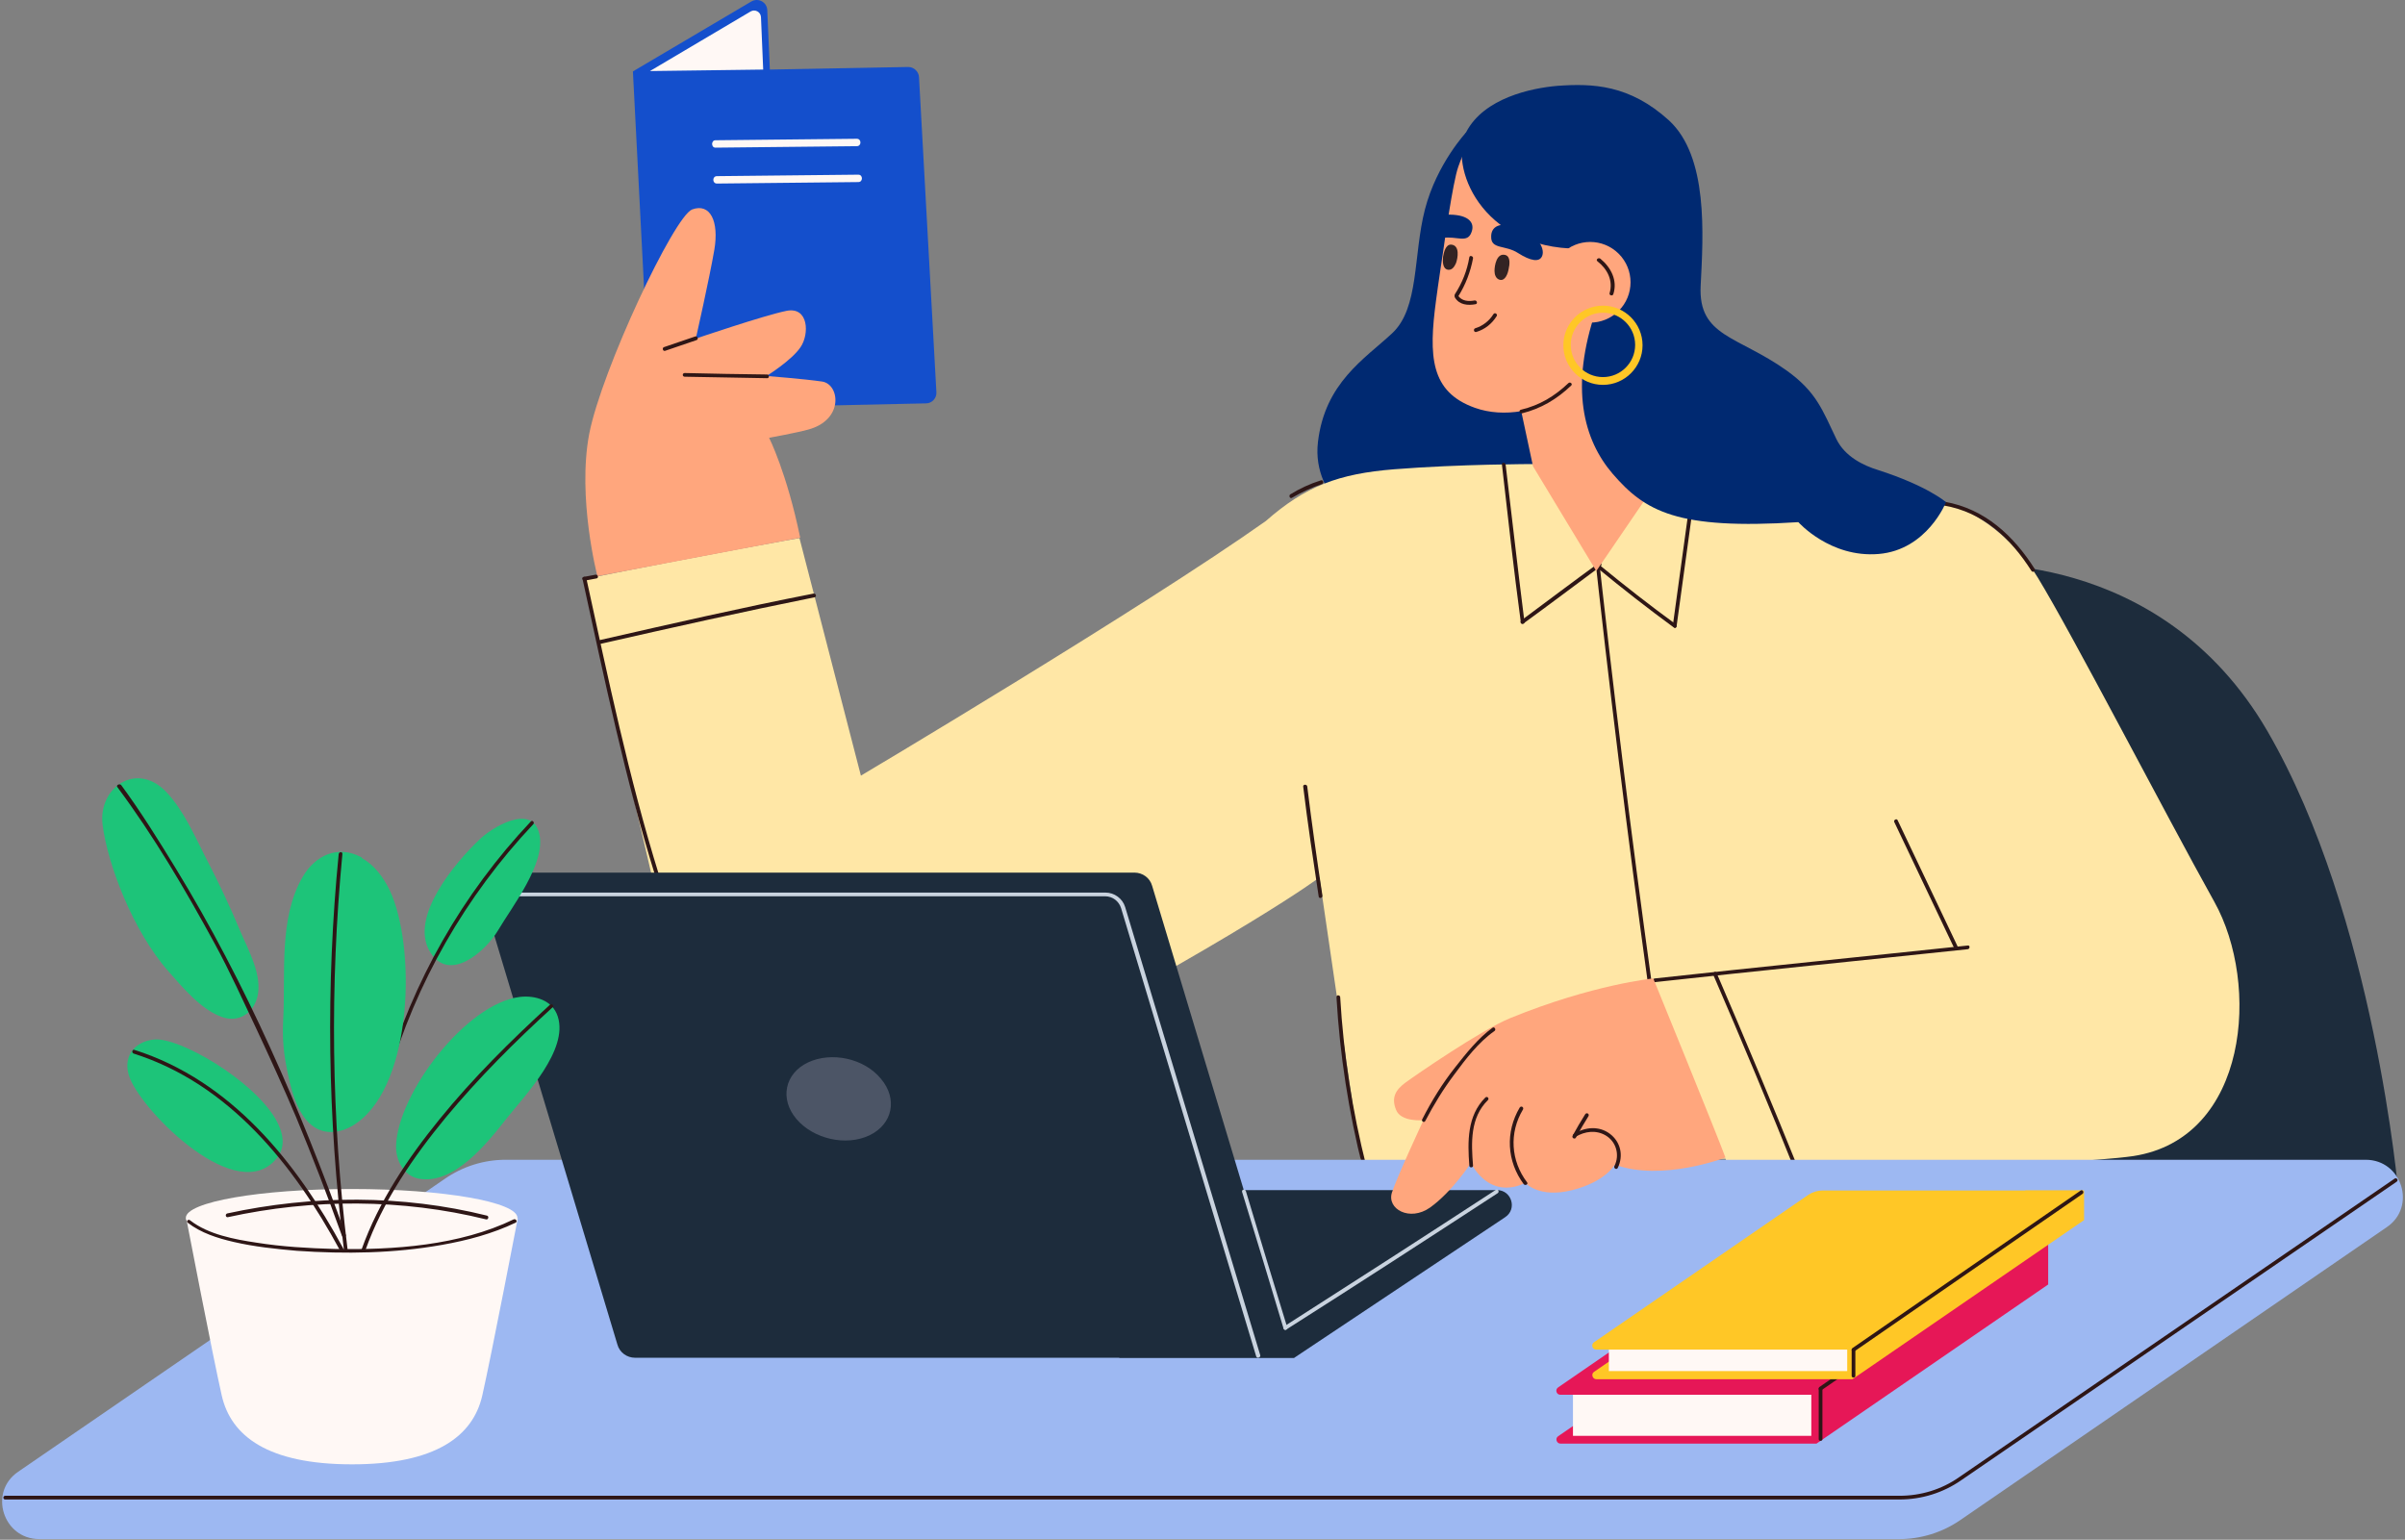 <svg width="531" height="340" viewBox="0 0 531 340" fill="none" xmlns="http://www.w3.org/2000/svg">
<rect x="0" y="0" width="531" height="340" fill="#808080" stroke="none"/>
<g clip-path="url(#clip0_2364_16800)">
<path d="M433.423 124.696C433.423 124.696 476.814 120.529 500.593 161.386C524.372 202.325 529.601 263.938 529.601 263.938C529.601 263.938 443.474 269.985 442.902 263.938C442.33 257.973 433.423 124.696 433.423 124.696Z" fill="#1D2C3C"/>
<path d="M165.89 0.327L139.741 15.771L143.582 90.376L204.459 89.069C205.767 89.069 206.829 87.925 206.747 86.617L202.907 16.997C202.825 15.771 201.763 14.79 200.537 14.79L169.976 15.362L169.404 2.206C169.322 0.49 167.443 -0.572 165.89 0.327Z" fill="#144FCC"/>
<path d="M157.964 32.604C168.342 32.522 178.801 32.359 189.179 32.277C190.241 32.277 190.241 30.643 189.179 30.643C178.801 30.724 168.342 30.888 157.964 30.969C156.983 30.969 156.983 32.604 157.964 32.604Z" fill="#FFF8F5"/>
<path d="M158.291 40.53C168.668 40.449 179.128 40.285 189.506 40.203C190.568 40.203 190.568 38.569 189.506 38.569C179.128 38.651 168.668 38.814 158.291 38.896C157.228 38.896 157.228 40.53 158.291 40.53Z" fill="#FFF8F5"/>
<path d="M168.505 15.362L143.5 15.689L165.727 2.533C166.707 1.961 167.933 2.615 168.015 3.759L168.505 15.362Z" fill="#FFF8F5"/>
<path d="M323.763 29.172C323.763 29.172 317.225 36.118 314.61 46.25C311.996 56.383 313.385 68.068 307.338 73.624C301.291 79.263 292.548 84.493 290.995 97.567C289.442 110.641 303.007 117.505 303.007 117.505L350.32 114.073L323.763 29.172Z" fill="#002971"/>
<path d="M488.907 199.138C477.712 179.036 457.529 139.977 449.93 127.556C442.33 115.136 430.972 111.377 430.972 111.377L369.686 101.326L338.553 102.47C338.553 102.47 322.373 102.47 307.91 103.614C295.489 104.595 288.217 107.373 279.473 115.054C252.344 134.257 190.078 171.274 190.078 171.274L176.513 118.813C176.513 118.813 157.882 122.081 128.873 127.883C128.873 127.883 143.01 190.722 149.547 216.707C157.392 248.085 181.252 252.988 202.743 244.163C206.175 242.774 210.915 240.241 216.308 237.054C275.306 205.92 291.322 193.745 291.322 193.745L300.637 257.401L380.963 255.848L382.433 259.77C382.433 259.77 456.548 257.401 471.012 255.276C496.507 251.354 499.04 217.279 488.907 199.138Z" fill="#FFE7A6"/>
<path d="M370.176 138.261C371.484 128.7 372.791 119.14 374.099 109.661C374.18 109.171 373.363 108.925 373.281 109.416C371.974 118.976 370.667 128.537 369.359 138.016C369.359 138.588 370.095 138.833 370.176 138.261Z" fill="#2E1616"/>
<path d="M128.628 127.883C133.449 149.864 138.025 172.009 144.726 193.581C144.889 194.072 145.707 193.908 145.543 193.336C138.843 171.764 134.267 149.701 129.445 127.638C129.282 127.148 128.465 127.393 128.628 127.883Z" fill="#2E1616"/>
<path d="M295.081 220.221C295.816 232.969 297.777 245.553 300.883 257.891C301.046 258.382 301.781 258.218 301.7 257.646C298.595 245.389 296.633 232.805 295.898 220.139C295.816 219.649 294.999 219.649 295.081 220.221Z" fill="#2E1616"/>
<path d="M285.275 109.906C287.4 108.681 289.524 107.7 291.894 106.883C292.384 106.719 292.139 105.902 291.649 106.066C289.279 106.801 286.991 107.863 284.867 109.171C284.458 109.498 284.867 110.233 285.275 109.906Z" fill="#2E1616"/>
<path d="M429.174 111.622C437.836 113.093 443.964 118.894 448.54 126.085C448.786 126.494 449.521 126.085 449.276 125.677C444.618 118.322 438.244 112.357 429.419 110.805C428.847 110.805 428.684 111.54 429.174 111.622Z" fill="#2E1616"/>
<path d="M352.608 125.35C358.164 129.926 363.803 134.339 369.604 138.588C370.013 138.915 370.421 138.179 370.013 137.853C364.293 133.685 358.655 129.273 353.18 124.778C352.771 124.451 352.199 125.023 352.608 125.35Z" fill="#2E1616"/>
<path d="M336.346 137.688C342.066 133.521 347.705 129.272 353.425 125.023C353.833 124.696 353.425 124.042 353.016 124.287C347.296 128.455 341.658 132.704 335.938 136.953C335.448 137.28 335.856 138.015 336.346 137.688Z" fill="#2E1616"/>
<path d="M351.627 118.077C355.223 151.254 359.308 184.348 363.884 217.442C363.966 217.933 364.783 217.769 364.701 217.197C360.125 184.184 356.04 151.172 352.444 118.077C352.363 117.587 351.545 117.587 351.627 118.077Z" fill="#2E1616"/>
<path d="M321.965 36.853C320.739 40.285 318.778 54.504 318.778 54.504C318.778 54.504 317.389 63.737 317.062 66.352C315.427 78.609 315.754 86.535 325.642 90.049C338.471 94.625 356.04 83.839 363.557 69.621C371.075 55.402 371.075 36.526 366.744 29.09C362.413 21.736 353.425 19.285 344.191 20.265C334.957 21.164 326.622 23.452 321.965 36.853Z" fill="#FFA67D"/>
<path d="M335.121 87.271L338.471 102.96L352.444 126.086L368.951 101.898L360.207 72.317L335.121 87.271Z" fill="#FFA67D"/>
<path d="M343.864 18.957C338.062 19.448 327.685 21.654 323.762 29.09C319.84 36.526 326.868 54.912 348.522 54.912C348.522 54.912 350.892 60.142 353.506 64.963C356.121 69.784 353.506 65.208 352.444 68.313C346.479 85.636 349.666 97.158 356.04 104.594C363.23 112.929 370.258 117.015 397.06 115.299C397.06 115.299 404.088 123.225 414.792 122.326C425.497 121.427 429.664 110.886 429.664 110.886C429.664 110.886 425.579 107.291 414.629 103.777C411.442 102.797 407.356 100.835 405.477 96.995C402.372 90.539 401.064 86.535 394.445 81.796C383.659 74.115 374.916 74.36 375.488 63.083C376.06 51.807 377.204 34.565 368.46 26.557C359.798 18.712 351.709 18.386 343.864 18.957Z" fill="#002971"/>
<path d="M357.398 68.63C360.877 65.152 360.877 59.513 357.398 56.034C353.92 52.556 348.281 52.556 344.802 56.034C341.324 59.513 341.324 65.152 344.802 68.63C348.281 72.109 353.92 72.109 357.398 68.63Z" fill="#FFA67D"/>
<path d="M378.266 215.236C384.558 229.781 390.687 244.408 396.57 259.117C396.734 259.607 397.551 259.362 397.387 258.871C391.422 244.081 385.294 229.454 379.002 214.827C378.756 214.337 378.103 214.746 378.266 215.236Z" fill="#2E1616"/>
<path d="M365.355 216.87C388.399 214.337 411.442 212.049 434.486 209.597C434.976 209.516 434.976 208.698 434.486 208.78C411.442 211.232 388.399 213.52 365.355 216.053C364.783 216.134 364.783 216.952 365.355 216.87Z" fill="#2E1616"/>
<path d="M418.224 181.487C422.637 190.803 427.131 200.2 431.544 209.516C431.789 210.006 432.443 209.597 432.279 209.107C427.867 199.792 423.372 190.394 418.96 181.079C418.715 180.67 418.061 181.079 418.224 181.487Z" fill="#2E1616"/>
<path d="M331.607 102.552C332.915 114.155 334.222 125.758 335.775 137.362C335.856 137.852 336.673 137.852 336.592 137.362C335.121 125.758 333.813 114.155 332.424 102.552C332.343 102.061 331.525 102.061 331.607 102.552Z" fill="#2E1616"/>
<path d="M287.726 173.644C288.707 181.733 289.933 189.905 291.158 197.995C291.24 198.485 292.057 198.321 291.975 197.749C290.75 189.741 289.606 181.652 288.625 173.644C288.543 173.153 287.726 173.153 287.726 173.644Z" fill="#2E1616"/>
<path d="M132.551 142.183C148.321 138.587 164.011 135.074 179.863 131.887C180.354 131.805 180.19 130.988 179.618 131.07C163.766 134.175 148.076 137.77 132.305 141.366C131.815 141.529 131.979 142.265 132.551 142.183Z" fill="#2E1616"/>
<path d="M353.915 84.983C349.094 84.983 345.172 81.061 345.172 76.24C345.172 71.418 349.094 67.496 353.915 67.496C358.736 67.496 362.659 71.418 362.659 76.24C362.659 81.061 358.736 84.983 353.915 84.983ZM353.915 69.049C349.993 69.049 346.806 72.236 346.806 76.158C346.806 80.08 349.993 83.267 353.915 83.267C357.837 83.267 361.024 80.08 361.024 76.158C361.024 72.236 357.837 69.049 353.915 69.049Z" fill="#FFC726"/>
<path d="M329.237 52.216C329.156 55.157 332.342 54.014 335.202 55.893C337.899 57.609 339.942 58.017 340.514 56.465C341.168 54.667 339.206 51.562 334.957 50.173C331.035 48.865 329.237 50.091 329.237 52.216Z" fill="#002971"/>
<path d="M332.342 56.301C330.463 55.81 329.973 58.589 329.973 59.815C329.973 60.55 330.218 61.531 331.117 61.776C332.342 62.102 332.914 60.386 333.078 59.488C333.323 58.425 333.568 56.628 332.342 56.301Z" fill="#332323"/>
<path d="M324.907 51.235C324.008 53.85 321.638 52.052 318.533 52.542C317.144 52.379 317.389 47.966 319.268 47.394C319.595 47.394 319.84 47.394 320.167 47.394C324.416 47.476 325.642 49.274 324.907 51.235Z" fill="#002971"/>
<path d="M320.412 54.013C322.373 54.177 321.883 56.955 321.474 58.099C321.147 58.834 320.657 59.651 319.758 59.57C318.451 59.406 318.533 57.69 318.614 56.71C318.778 55.729 319.186 53.931 320.412 54.013Z" fill="#332323"/>
<path d="M321.965 65.453C323.599 62.839 324.661 60.06 325.233 57.037C325.315 56.547 324.498 56.301 324.416 56.792C323.926 59.733 322.864 62.43 321.229 64.963C320.902 65.535 321.638 65.944 321.965 65.453Z" fill="#2E1616"/>
<path d="M321.229 65.698C322.21 67.333 324.089 67.496 325.805 67.169C326.296 67.088 326.132 66.27 325.56 66.352C324.253 66.597 322.7 66.516 321.883 65.208C321.72 64.8 320.984 65.208 321.229 65.698Z" fill="#2E1616"/>
<path d="M325.969 73.297C327.848 72.725 329.401 71.5 330.463 69.784C330.708 69.375 330.054 68.885 329.728 69.375C328.829 70.846 327.358 71.99 325.724 72.48C325.233 72.644 325.397 73.461 325.969 73.297Z" fill="#2E1616"/>
<path d="M352.689 57.69C354.896 59.406 356.203 61.939 355.386 64.718C355.222 65.208 356.04 65.453 356.203 64.963C357.184 61.939 355.713 59.079 353.343 57.118C352.853 56.791 352.281 57.363 352.689 57.69Z" fill="#2E1616"/>
<path d="M336.02 91.275C340.269 90.213 343.701 88.17 346.888 85.146C347.296 84.82 346.724 84.248 346.316 84.574C343.211 87.516 339.942 89.477 335.856 90.458C335.284 90.54 335.448 91.357 336.02 91.275Z" fill="#2E1616"/>
<path d="M131.897 127.229C131.897 127.229 127.403 109.906 130.099 95.769C132.877 81.633 148.812 47.803 152.816 46.25C156.82 44.779 158.781 48.865 157.719 55.157C156.656 61.367 153.633 74.769 153.633 74.769C153.633 74.769 168.75 69.621 173.653 68.64C178.556 67.659 178.719 73.788 176.758 76.648C174.797 79.59 169.24 83.022 169.24 83.022C169.24 83.022 177.575 83.675 181.498 84.248C185.42 84.82 186.4 92.746 178.392 94.87C175.696 95.606 169.812 96.668 169.812 96.668C169.812 96.668 173.735 104.431 176.676 118.731L131.897 127.229Z" fill="#FFA67D"/>
<path d="M146.851 77.465C149.139 76.648 151.508 75.913 153.796 75.096C154.287 74.932 154.041 74.115 153.551 74.278C151.263 75.096 148.893 75.831 146.605 76.648C146.115 76.811 146.36 77.629 146.851 77.465Z" fill="#2E1616"/>
<path d="M151.181 83.185C157.228 83.267 163.357 83.43 169.404 83.512C169.894 83.512 169.894 82.695 169.404 82.695C163.357 82.613 157.228 82.532 151.181 82.368C150.609 82.368 150.609 83.185 151.181 83.185Z" fill="#2E1616"/>
<path d="M129.119 128.21C130.017 128.046 130.835 127.883 131.733 127.719C132.224 127.638 132.06 126.821 131.488 126.902C130.589 127.066 129.772 127.229 128.873 127.392C128.383 127.474 128.547 128.291 129.119 128.21Z" fill="#2E1616"/>
<path d="M111.632 256.093H522.329C530.337 256.093 533.605 266.471 526.986 270.965L432.77 335.683C428.847 338.38 424.108 339.851 419.368 339.851H8.671C0.663 339.851 -2.605 329.473 4.014 324.979L98.149 260.342C102.153 257.564 106.811 256.093 111.632 256.093Z" fill="#9DB8F2"/>
<path d="M419.369 331.106H1.154C0.909 331.106 0.745 330.943 0.745 330.698C0.745 330.453 0.909 330.289 1.154 330.289H419.369C424.108 330.289 428.684 328.9 432.525 326.204L528.703 260.26C528.866 260.097 529.111 260.178 529.274 260.342C529.438 260.505 529.356 260.75 529.193 260.914L433.015 326.857C429.011 329.636 424.271 331.106 419.369 331.106Z" fill="#2E1616"/>
<path d="M285.765 299.81L332.342 268.758C335.039 266.961 333.731 262.793 330.545 262.793H252.18L247.114 299.81H285.765Z" fill="#1D2C3C"/>
<path d="M285.765 299.81H140.232C138.434 299.81 136.8 298.666 136.309 296.869L106.238 196.932C105.585 194.807 107.137 192.683 109.344 192.683H250.464C252.262 192.683 253.896 193.827 254.387 195.624L285.765 299.81Z" fill="#1D2C3C"/>
<path d="M277.757 299.811C277.594 299.811 277.43 299.729 277.348 299.484L247.523 200.527C247.032 198.975 245.643 197.913 244.009 197.913H106.974C106.729 197.913 106.565 197.749 106.565 197.504C106.565 197.259 106.729 197.095 106.974 197.095H244.091C246.052 197.095 247.85 198.403 248.421 200.282L278.247 299.239C278.329 299.484 278.166 299.647 278.002 299.729C277.839 299.811 277.839 299.811 277.757 299.811Z" fill="#C9D3DF"/>
<path d="M274.243 263.202C277.348 273.252 280.372 283.303 283.395 293.354C283.559 293.845 284.376 293.681 284.212 293.109C281.107 283.058 278.084 273.007 275.06 262.956C274.815 262.466 274.08 262.711 274.243 263.202Z" fill="#C9D3DF"/>
<path d="M283.967 293.6C299.657 283.631 315.182 273.58 330.708 263.447C331.117 263.12 330.708 262.467 330.299 262.712C314.774 272.844 299.166 282.895 283.559 292.864C283.15 293.191 283.559 293.845 283.967 293.6Z" fill="#C9D3DF"/>
<path d="M194.49 238.198C198.249 242.611 197.105 248.249 191.957 250.7C186.809 253.152 179.618 251.517 175.859 247.105C172.1 242.692 173.244 237.054 178.392 234.602C183.622 232.151 190.813 233.704 194.49 238.198Z" fill="#4C5566"/>
<path d="M380.963 255.603C380.963 255.603 366.908 260.996 356.53 257.155C356.53 257.155 354.569 260.914 347.133 262.794C339.697 264.673 336.755 261.159 336.755 261.159C336.755 261.159 329.646 265.49 324.743 256.828C324.743 256.828 320.657 263.121 315.754 266.634C311.26 269.821 306.112 266.961 307.338 263.284C308.564 259.607 314.284 247.35 314.284 247.35C314.284 247.35 309.299 247.84 308.237 245.062C307.093 242.283 308.237 240.567 310.361 239.015C312.486 237.462 327.031 227.411 333.487 224.796C351.709 217.36 365.028 216.053 365.028 216.053C365.028 216.053 378.838 249.883 380.963 255.603Z" fill="#FFA67D"/>
<path d="M325.233 257.4C324.825 252.334 324.58 246.777 328.502 242.937C328.91 242.528 328.338 241.956 327.93 242.365C323.926 246.369 324.008 252.089 324.416 257.4C324.416 257.891 325.233 257.891 325.233 257.4Z" fill="#2E1616"/>
<path d="M337.164 261.078C333.568 256.338 333.16 250.128 336.265 244.98C336.51 244.489 335.856 244.081 335.529 244.571C332.343 249.964 332.669 256.42 336.428 261.486C336.755 261.895 337.491 261.486 337.164 261.078Z" fill="#2E1616"/>
<path d="M347.868 251.027C349.911 249.801 352.363 249.474 354.487 250.7C356.857 252.089 357.674 255.031 356.448 257.482C356.203 257.972 356.939 258.381 357.184 257.891C358.491 255.194 357.837 252.171 355.468 250.373C353.098 248.575 349.993 248.82 347.541 250.373C347.051 250.536 347.46 251.272 347.868 251.027Z" fill="#2E1616"/>
<path d="M347.95 251.19C348.849 249.556 349.748 248.003 350.728 246.45C350.974 245.96 350.32 245.552 349.993 246.042C349.012 247.594 348.113 249.147 347.215 250.781C346.969 251.272 347.705 251.68 347.95 251.19Z" fill="#2E1616"/>
<path d="M314.692 247.513C316.572 243.918 318.615 240.567 321.066 237.299C323.599 233.867 326.459 230.108 329.973 227.656C330.382 227.33 329.973 226.676 329.564 226.921C326.296 229.291 323.681 232.641 321.229 235.746C318.451 239.26 316.081 243.1 314.039 247.104C313.712 247.595 314.447 248.003 314.692 247.513Z" fill="#2E1616"/>
<path d="M77.638 269.003H41.112C41.112 269.003 46.914 299.156 48.957 308.144C50.999 317.133 59.171 323.343 77.72 323.343C96.188 323.343 104.441 317.133 106.484 308.144C108.526 299.156 114.328 269.003 114.328 269.003H77.638Z" fill="#FFF8F5"/>
<path d="M77.638 275.296C97.857 275.296 114.247 272.442 114.247 268.922C114.247 265.402 97.857 262.548 77.638 262.548C57.42 262.548 41.03 265.402 41.03 268.922C41.03 272.442 57.42 275.296 77.638 275.296Z" fill="#FFF8F5"/>
<path d="M50.346 268.758C68.977 264.672 88.752 264.672 107.301 269.248C107.791 269.412 108.036 268.595 107.546 268.431C88.833 263.774 68.977 263.855 50.182 267.941C49.61 268.104 49.855 268.922 50.346 268.758Z" fill="#2E1616"/>
<path d="M53.042 205.593C50.754 200.118 48.221 194.725 45.443 189.414C42.992 184.592 40.54 178.954 36.781 174.95C30.244 168.004 21.664 173.806 22.645 182.059C23.707 190.721 29.345 205.675 37.272 214.582C40.377 218.095 44.381 222.917 48.957 224.551C52.552 225.858 55.821 223.897 56.801 220.22C58.027 215.399 54.84 209.842 53.042 205.593Z" fill="#1DC479"/>
<path d="M119.068 184.102C117.433 177.238 108.445 182.795 105.748 185.491C100.682 190.312 90.468 202.243 94.799 209.924C99.048 217.441 107.301 209.924 109.916 205.511C113.103 200.118 120.62 190.557 119.068 184.102Z" fill="#1DC479"/>
<path d="M85.728 238.034C91.775 217.115 102.807 197.83 117.76 181.977C118.087 181.569 117.515 180.997 117.188 181.405C102.153 197.34 91.04 216.788 84.993 237.87C84.829 238.279 85.565 238.524 85.728 238.034Z" fill="#2E1616"/>
<path d="M79.681 189.25C74.615 186.554 69.63 188.842 66.852 193.581C61.459 202.815 63.093 215.072 62.521 225.286C62.358 228.718 62.521 231.742 63.175 235.174C64.074 239.832 65.545 247.431 70.529 249.474C73.308 250.618 76.576 249.637 78.946 247.84C91.203 238.933 91.857 208.944 86.055 196.605C84.666 193.745 82.705 191.048 79.926 189.495C79.926 189.332 79.763 189.25 79.681 189.25Z" fill="#1DC479"/>
<path d="M123.153 224.469C122.009 220.874 118.169 219.73 114.737 220.139C102.97 221.609 87.853 241.303 87.444 252.988C87.362 256.175 89.078 259.607 92.429 260.26C100.273 261.731 107.709 252.252 111.877 246.941C116.126 241.629 125.523 231.824 123.153 224.469Z" fill="#1DC479"/>
<path d="M60.805 247.022C55.657 238.36 39.641 229.045 34.085 229.535C29.427 229.944 26.894 233.703 28.692 238.115C31.797 245.878 52.634 266.715 61.214 255.602C63.093 253.151 62.603 250.127 60.805 247.022Z" fill="#1DC479"/>
<path d="M80.662 276.113C84.502 265.245 91.203 255.521 98.476 246.696C105.666 238.034 113.674 230.026 122.009 222.426C122.418 222.1 121.846 221.528 121.437 221.854C112.776 229.781 104.441 238.034 97.005 247.186C89.977 255.848 83.604 265.327 79.845 275.868C79.763 276.44 80.498 276.603 80.662 276.113Z" fill="#2E1616"/>
<path d="M74.778 188.597C71.918 217.687 72.327 246.859 75.922 275.868C76.004 276.358 76.821 276.358 76.74 275.868C73.144 246.859 72.817 217.687 75.596 188.597C75.677 188.025 74.86 188.025 74.778 188.597Z" fill="#2E1616"/>
<path d="M25.913 173.806C34.003 184.674 40.949 196.523 47.404 208.372C50.754 214.5 53.614 220.874 56.638 227.248C59.661 233.703 62.603 240.158 65.381 246.696C68.977 255.357 72.327 264.101 75.514 272.926C75.677 273.416 76.495 273.171 76.331 272.681C66.28 244.734 54.35 217.197 38.824 191.784C34.983 185.491 31.061 179.199 26.73 173.316C26.322 172.989 25.586 173.398 25.913 173.806Z" fill="#2E1616"/>
<path d="M29.509 232.641C50.591 239.342 64.891 257.237 75.024 276.031C75.269 276.522 76.004 276.113 75.759 275.623C65.463 256.583 51 238.606 29.672 231.824C29.182 231.661 29.018 232.478 29.509 232.641Z" fill="#2E1616"/>
<path d="M41.439 269.984C44.381 272.272 48.058 273.416 51.572 274.233C56.148 275.296 60.887 275.786 65.545 276.195C76.249 276.93 87.036 276.767 97.577 274.887C103.133 273.907 108.69 272.436 113.838 269.984C114.328 269.739 113.92 269.085 113.429 269.249C101.417 275.051 86.954 276.031 73.798 275.786C68.078 275.623 62.276 275.296 56.638 274.397C51.735 273.661 46.015 272.599 42.011 269.494C41.602 269.085 41.03 269.657 41.439 269.984Z" fill="#2E1616"/>
<path d="M433.423 272.845V283.631H392.811L344.028 317.134C343.292 317.624 343.701 318.768 344.518 318.768H401.064L452.218 283.631V272.845H433.423Z" fill="#E61757"/>
<path d="M399.92 307.737H347.296V317.053H399.92V307.737Z" fill="#FFF8F5"/>
<path d="M394.527 272.845H452.218L401.064 307.982H344.518C343.619 307.982 343.292 306.838 344.028 306.348L391.422 273.744C392.321 273.253 393.383 272.845 394.527 272.845Z" fill="#E61757"/>
<path d="M402.127 307.002C418.388 295.807 434.567 284.612 450.829 273.335C451.237 273.008 450.829 272.355 450.42 272.6C434.159 283.795 417.979 294.99 401.718 306.266C401.31 306.593 401.718 307.329 402.127 307.002Z" fill="#2E1616"/>
<path d="M402.372 317.788C402.372 314.111 402.372 310.352 402.372 306.675C402.372 306.184 401.555 306.184 401.555 306.675C401.555 310.352 401.555 314.111 401.555 317.788C401.555 318.278 402.372 318.278 402.372 317.788Z" fill="#2E1616"/>
<path d="M447.151 262.875V269.413H400.737L351.954 302.916C351.218 303.406 351.627 304.55 352.444 304.55H408.991L460.144 269.413V262.875H447.151Z" fill="#FFC726"/>
<path d="M407.847 297.196H355.222V302.752H407.847V297.196Z" fill="#FFF8F5"/>
<path d="M402.453 262.875H460.144L408.991 298.013H352.444C351.545 298.013 351.218 296.869 351.954 296.378L399.348 263.774C400.247 263.202 401.309 262.875 402.453 262.875Z" fill="#FFC726"/>
<path d="M409.399 298.421C426.232 286.818 442.984 275.214 459.817 263.611C460.226 263.284 459.817 262.63 459.408 262.875C442.575 274.479 425.824 286.082 408.991 297.686C408.582 298.013 408.991 298.748 409.399 298.421Z" fill="#2E1616"/>
<path d="M409.644 303.814C409.644 301.935 409.644 300.055 409.644 298.094C409.644 297.604 408.827 297.604 408.827 298.094C408.827 299.974 408.827 301.853 408.827 303.814C408.827 304.305 409.644 304.305 409.644 303.814Z" fill="#2E1616"/>
</g>
<defs>
<clipPath id="clip0_2364_16800">
<rect width="530" height="339.85" fill="white" transform="translate(0.5)"/>
</clipPath>
</defs>
</svg>
